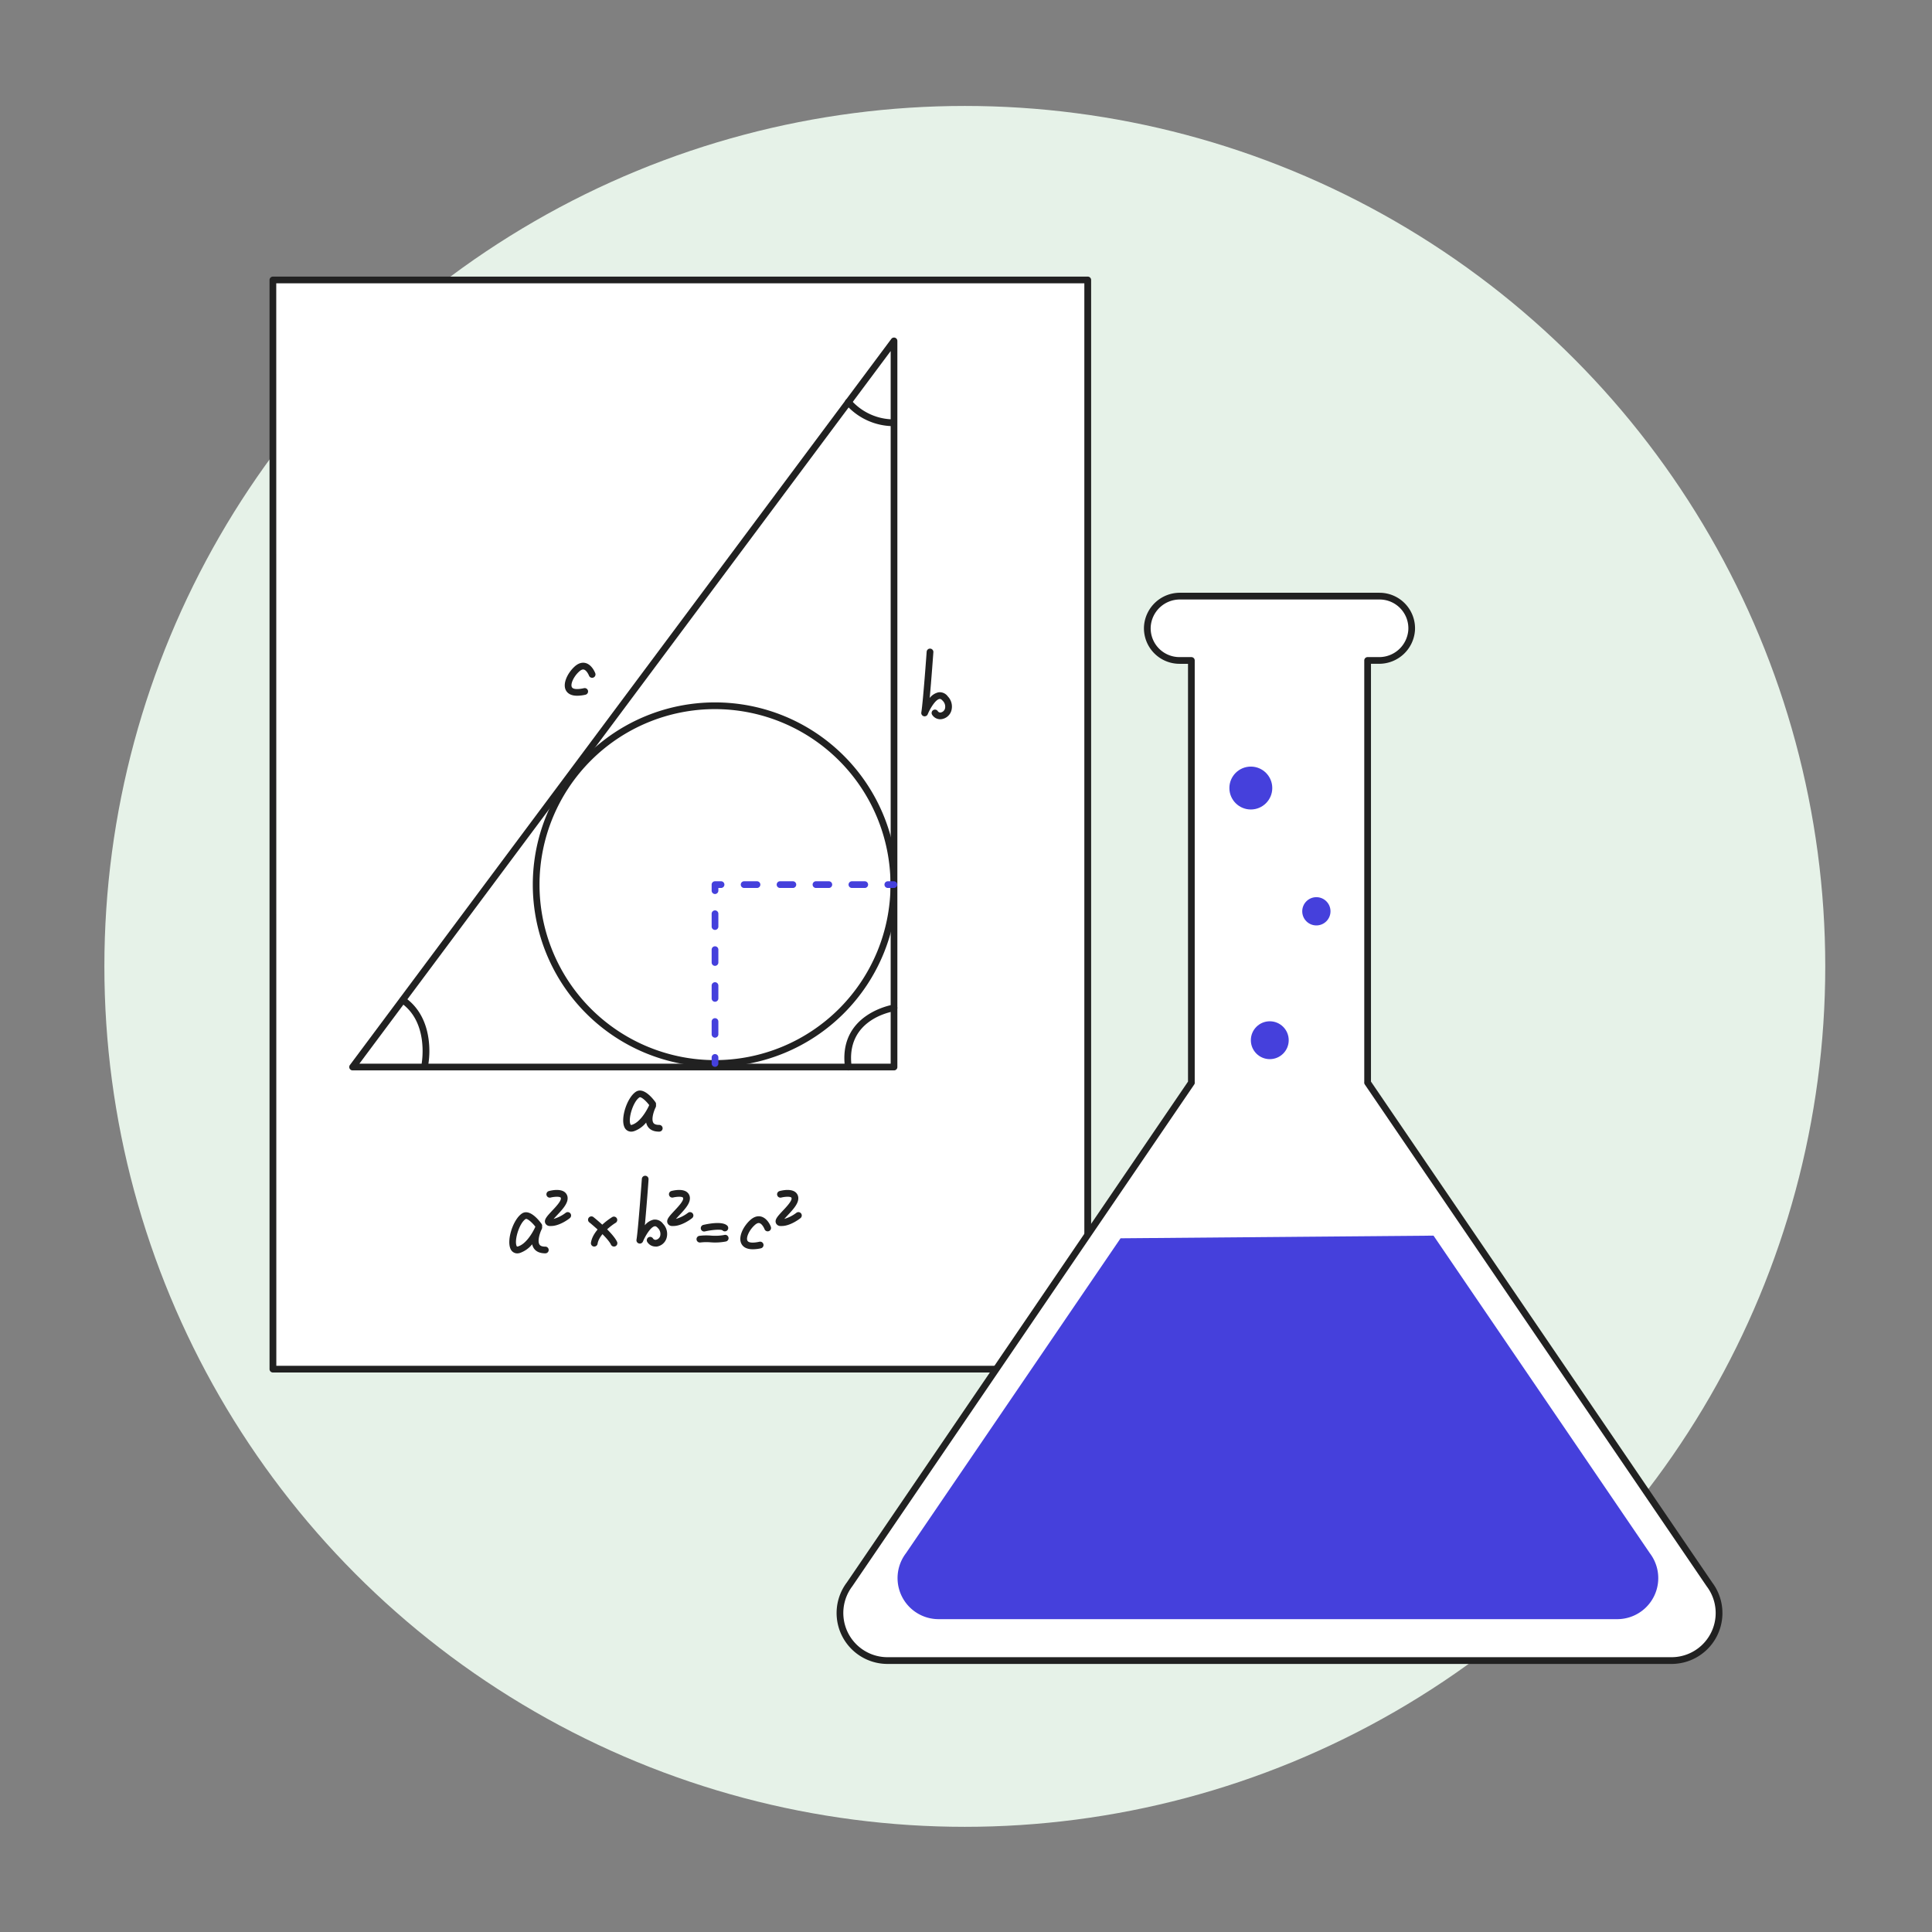 <svg xmlns="http://www.w3.org/2000/svg" width="800" height="800" viewBox="0 0 800 800"><rect x="0" y="0" width="800" height="800" fill="#808080" stroke="none"/><title>01-03-Thought leadership content</title><circle cx="399.51" cy="400.16" r="356.29" fill="#e6f2e8"/><rect x="113" y="115.93" width="337.42" height="451" fill="#fff"/><path d="M450.42,568.32H113a1.39,1.39,0,0,1-1.39-1.39v-451a1.39,1.39,0,0,1,1.39-1.39H450.42a1.39,1.39,0,0,1,1.39,1.39v451A1.39,1.39,0,0,1,450.42,568.32Zm-336-2.78H449V117.32H114.39Z" fill="#212121"/><path d="M254.24,516.17a1.37,1.37,0,0,1-1.25-.79c-1.26-2.66-6.85-7.52-8.9-9.17a1.39,1.39,0,1,1,1.74-2.16c.81.64,7.91,6.43,9.67,10.14a1.39,1.39,0,0,1-.66,1.85A1.41,1.41,0,0,1,254.24,516.17Z" fill="#212121"/><path d="M246.08,516.17h-.21a1.4,1.4,0,0,1-1.17-1.58c.88-5.91,8.84-10.65,8.92-10.69a1.39,1.39,0,0,1,1.27,2.47c-1.06.6-6.85,4.65-7.44,8.63A1.39,1.39,0,0,1,246.08,516.17Z" fill="#212121"/><path d="M239,288.09c-2.81,0-4.1-1.15-4.69-2.27-1.44-2.77.72-7.17,3.63-9.82,1.83-1.66,3.43-1.72,4.46-1.47,2.67.65,3.95,3.87,4.09,4.24a1.39,1.39,0,1,1-2.6,1h0c-.22-.57-1.08-2.27-2.15-2.52-.54-.13-1.18.15-1.93.83-2.23,2-3.71,5.18-3,6.47.45.87,2.3,1,4.95.42a1.39,1.39,0,1,1,.61,2.71A15.57,15.57,0,0,1,239,288.09Z" fill="#212121"/><path d="M370.19,443.23H146a1.4,1.4,0,0,1-1.12-2.22L369.07,140.34a1.39,1.39,0,0,1,2.51.83V441.84A1.39,1.39,0,0,1,370.19,443.23Zm-221.38-2.78h220V145.36Z" fill="#212121"/><path d="M261.34,468.59a3,3,0,0,1-2.78-1.86c-1.7-3.68,1.11-12.31,4.77-14.67,3.27-2.12,7.3,3.23,8.07,4.32a1.39,1.39,0,0,1,.22,1.13,1.42,1.42,0,0,1-.07.86c0,.06-.15.36-.37.82-.76,1.82-1.43,4.48-.64,5.74.38.6,1.19.87,2.43.87a1.41,1.41,0,0,1,1.41,1.37,1.39,1.39,0,0,1-1.37,1.41c-2.84.05-4.19-1.16-4.82-2.17a4.77,4.77,0,0,1-.63-1.59,11.25,11.25,0,0,1-5.06,3.59A4,4,0,0,1,261.34,468.59ZM265,454.34a.41.41,0,0,0-.19.05c-2.69,1.74-4.79,8.91-3.75,11.17.12.25.16.33.62.19,3.14-.94,5.79-5.29,6.92-7.65.08-.2.16-.37.22-.51C267.5,455.83,265.75,454.34,265,454.34Z" fill="#212121"/><path d="M389.34,297.83A4,4,0,0,1,386,296a1.39,1.39,0,0,1,2.28-1.59,1.23,1.23,0,0,0,1.24.62,2.3,2.3,0,0,0,1.73-1.45,3.38,3.38,0,0,0-.9-3.41c-.71-.84-1.17-.77-1.34-.74-1.63.25-3.86,3.91-4.85,6.31a1.39,1.39,0,0,1-2.66-.76c.72-4.34,2.2-24.91,2.21-25.11a1.39,1.39,0,0,1,2.78.2c-.05.61-.82,11.4-1.52,18.94a6.42,6.42,0,0,1,3.61-2.33,4.1,4.1,0,0,1,3.89,1.69,6.08,6.08,0,0,1,1.36,6.23,5,5,0,0,1-4,3.19Z" fill="#212121"/><path d="M214.18,519a3,3,0,0,1-2.78-1.87c-1.7-3.67,1.11-12.31,4.77-14.67,3.27-2.12,7.3,3.23,8.07,4.32a1.36,1.36,0,0,1,.22,1.13,1.35,1.35,0,0,1-.07.86c0,.06-.15.36-.37.83-.76,1.81-1.43,4.48-.64,5.73q.57.9,2.43.87h0a1.39,1.39,0,0,1,0,2.78c-2.83,0-4.18-1.15-4.82-2.17a4.72,4.72,0,0,1-.63-1.58,11.41,11.41,0,0,1-5.06,3.59A4,4,0,0,1,214.18,519Zm3.69-14.25a.29.29,0,0,0-.19,0c-2.7,1.73-4.8,8.9-3.76,11.17.12.24.16.32.62.18,3.14-.94,5.79-5.28,6.92-7.65.09-.19.16-.36.23-.5C220.34,506.2,218.59,504.72,217.87,504.72Z" fill="#212121"/><path d="M323.73,507.66a5,5,0,0,1-.67,0,2,2,0,0,1-1.79-1.26c-.52-1.43.73-2.76,2.81-5,1.45-1.53,3.63-3.85,3.7-5.06,0-.35-.08-.43-.14-.48-.63-.51-2.76-.31-4.05,0a1.39,1.39,0,1,1-.73-2.68c.74-.2,4.53-1.13,6.53.48a3.19,3.19,0,0,1,1.16,2.79c-.12,2.22-2.41,4.66-4.44,6.82-.43.45-.93,1-1.35,1.46a15.18,15.18,0,0,0,5-2.53,1.39,1.39,0,1,1,1.69,2.21C331,504.79,327.19,507.66,323.73,507.66Z" fill="#212121"/><path d="M278.85,507.66a4.92,4.92,0,0,1-.67,0,2,2,0,0,1-1.8-1.26c-.52-1.43.74-2.76,2.82-5,1.44-1.53,3.63-3.85,3.69-5.06,0-.35-.08-.43-.13-.48-.64-.51-2.8-.3-4.06,0a1.39,1.39,0,0,1-.73-2.68c.74-.2,4.54-1.13,6.53.48a3.16,3.16,0,0,1,1.16,2.79c-.11,2.22-2.41,4.66-4.44,6.82-.42.45-.92,1-1.34,1.46a15.18,15.18,0,0,0,5-2.53,1.39,1.39,0,0,1,1.69,2.21C286.16,504.79,282.3,507.66,278.85,507.66Z" fill="#212121"/><path d="M228.21,507.66a5,5,0,0,1-.67,0,2,2,0,0,1-1.79-1.26c-.52-1.43.73-2.76,2.81-5,1.45-1.53,3.63-3.85,3.69-5.06,0-.35-.07-.43-.13-.48-.64-.51-2.8-.3-4.05,0a1.39,1.39,0,1,1-.73-2.68c.74-.2,4.53-1.13,6.53.48a3.19,3.19,0,0,1,1.16,2.79c-.12,2.22-2.41,4.66-4.44,6.81-.43.46-.93,1-1.35,1.47a15.18,15.18,0,0,0,5-2.53,1.39,1.39,0,1,1,1.69,2.21C235.52,504.79,231.67,507.66,228.21,507.66Z" fill="#212121"/><path d="M271.42,516.17a4,4,0,0,1-3.35-1.82,1.39,1.39,0,0,1,2.29-1.59,1.24,1.24,0,0,0,1.23.62,2.3,2.3,0,0,0,1.73-1.45,3.35,3.35,0,0,0-.9-3.41c-.71-.84-1.17-.77-1.34-.74-1.63.25-3.85,3.91-4.85,6.31a1.4,1.4,0,0,1-1.67.8,1.37,1.37,0,0,1-1-1.56c.72-4.34,2.19-24.91,2.21-25.11a1.39,1.39,0,1,1,2.77.19c0,.62-.82,11.4-1.52,18.95a6.42,6.42,0,0,1,3.61-2.33,4.13,4.13,0,0,1,3.9,1.69A6.09,6.09,0,0,1,275.9,513a5,5,0,0,1-4,3.19A4,4,0,0,1,271.42,516.17Z" fill="#212121"/><path d="M291.55,509.94a1.39,1.39,0,0,1-.31-2.74c2.4-.55,8.17-1.61,10,.42a1.39,1.39,0,0,1-2.06,1.86c-.62-.5-4.12-.3-7.32.43Z" fill="#212121"/><path d="M289.81,514.5a1.39,1.39,0,0,1-.24-2.76,23.13,23.13,0,0,1,4.7-.11,21.17,21.17,0,0,0,5.6-.24,1.39,1.39,0,1,1,.68,2.69,23.27,23.27,0,0,1-6.39.33,21.43,21.43,0,0,0-4.09.07Z" fill="#212121"/><path d="M311.7,517.29c-2.82,0-4.11-1.14-4.69-2.26-1.44-2.77.71-7.17,3.63-9.82,1.83-1.66,3.43-1.72,4.45-1.47,2.68.65,4,3.87,4.09,4.24a1.39,1.39,0,0,1-2.6,1c-.22-.58-1.08-2.27-2.15-2.52-.53-.13-1.18.15-1.92.83-2.24,2-3.71,5.18-3,6.47.46.87,2.3,1,4.95.42a1.39,1.39,0,0,1,.61,2.72A15.39,15.39,0,0,1,311.7,517.29Z" fill="#212121"/><path d="M296.07,441.75a75.45,75.45,0,1,1,75.45-75.45A75.54,75.54,0,0,1,296.07,441.75Zm0-148.12a72.67,72.67,0,1,0,72.67,72.67A72.75,72.75,0,0,0,296.07,293.63Z" fill="#212121"/><path d="M370.08,176.46a26.37,26.37,0,0,1-19.85-9,1.38,1.38,0,0,1,.13-2,1.4,1.4,0,0,1,2,.13,23.58,23.58,0,0,0,17.76,8.06,1.39,1.39,0,1,1,0,2.78Z" fill="#212121"/><path d="M351.27,443.23a1.39,1.39,0,0,1-1.37-1.2c-3-22.39,19.85-26,20.08-26.06a1.39,1.39,0,1,1,.41,2.75c-.83.12-20.4,3.29-17.74,22.93a1.39,1.39,0,0,1-1.19,1.57Z" fill="#212121"/><path d="M176,441.75a1.07,1.07,0,0,1-.25,0,1.38,1.38,0,0,1-1.11-1.62c0-.17,3-16.91-8.66-24.89a1.39,1.39,0,0,1,1.57-2.29c5.46,3.74,8.89,9.74,9.91,17.33a35.86,35.86,0,0,1-.09,10.36A1.4,1.4,0,0,1,176,441.75Z" fill="#212121"/><path d="M296.07,441.75a1.39,1.39,0,0,1-1.39-1.39v-2.5a1.39,1.39,0,0,1,2.78,0v2.5A1.39,1.39,0,0,1,296.07,441.75Z" fill="#4540dc"/><path d="M296.07,429.68a1.39,1.39,0,0,1-1.39-1.39V423a1.39,1.39,0,1,1,2.78,0v5.31A1.39,1.39,0,0,1,296.07,429.68Zm0-14.87a1.39,1.39,0,0,1-1.39-1.39v-5.31a1.39,1.39,0,0,1,2.78,0v5.31A1.39,1.39,0,0,1,296.07,414.81Zm0-14.87a1.4,1.4,0,0,1-1.39-1.4v-5.31a1.39,1.39,0,1,1,2.78,0v5.31A1.4,1.4,0,0,1,296.07,399.94Zm0-14.88a1.39,1.39,0,0,1-1.39-1.39v-5.31a1.39,1.39,0,0,1,2.78,0v5.31A1.39,1.39,0,0,1,296.07,385.06Z" fill="#4540dc"/><path d="M296.07,370.19a1.39,1.39,0,0,1-1.39-1.39v-2.5a1.39,1.39,0,0,1,1.39-1.39h2.5a1.39,1.39,0,0,1,0,2.78h-1.11v1.11A1.39,1.39,0,0,1,296.07,370.19Z" fill="#4540dc"/><path d="M358.07,367.69h-5.31a1.39,1.39,0,0,1,0-2.78h5.31a1.39,1.39,0,0,1,0,2.78Zm-14.87,0h-5.32a1.39,1.39,0,0,1,0-2.78h5.32a1.39,1.39,0,0,1,0,2.78Zm-14.88,0H323a1.39,1.39,0,0,1,0-2.78h5.31a1.39,1.39,0,0,1,0,2.78Zm-14.87,0h-5.32a1.39,1.39,0,0,1,0-2.78h5.32a1.39,1.39,0,0,1,0,2.78Z" fill="#4540dc"/><path d="M370.13,367.69h-2.5a1.39,1.39,0,0,1,0-2.78h2.5a1.39,1.39,0,0,1,0,2.78Z" fill="#4540dc"/><path d="M692.13,687.6a19.69,19.69,0,0,0,15.72-31.53L566.28,448.27h0V273.5h4.55a13.57,13.57,0,0,0,13.68-12.67,13.31,13.31,0,0,0-13.3-14H488.77a13.57,13.57,0,0,0-13.68,12.67,13.32,13.32,0,0,0,13.3,14h4.93V448.27h0L351.78,656.07a19.68,19.68,0,0,0,15.71,31.53Z" fill="#fff"/><path d="M692.13,689H367.49a21.07,21.07,0,0,1-16.82-33.76L491.93,447.87v-173h-3.54a14.72,14.72,0,0,1-14.69-15.42,14.88,14.88,0,0,1,15.07-14h82.46a14.72,14.72,0,0,1,14.69,15.41,14.88,14.88,0,0,1-15.07,14h-3.16v173L709,655.29A21.06,21.06,0,0,1,692.13,689ZM494.71,448.09a1.31,1.31,0,0,1-.22,1L352.92,656.85a18.3,18.3,0,0,0,14.57,29.36H692.13a18.29,18.29,0,0,0,14.61-29.3L565.13,449.05a1.4,1.4,0,0,1-.22-1V273.5a1.39,1.39,0,0,1,.41-1,1.34,1.34,0,0,1,1-.41h4.55a12.11,12.11,0,0,0,12.29-11.35,11.92,11.92,0,0,0-11.91-12.5H488.77a12.1,12.1,0,0,0-12.29,11.35,11.93,11.93,0,0,0,11.91,12.5h4.93a1.39,1.39,0,0,1,1.39,1.39Z" fill="#212121"/><path d="M593.59,511.65,464,512.75,375.12,643.18a17,17,0,0,0,13.6,27.28H669.6a17,17,0,0,0,13.59-27.28Z" fill="#4540dc"/><circle cx="517.94" cy="326.31" r="8.88" fill="#4540dc"/><circle cx="545.08" cy="377.35" r="5.85" fill="#4540dc"/><circle cx="525.79" cy="430.73" r="7.84" fill="#4540dc"/></svg>